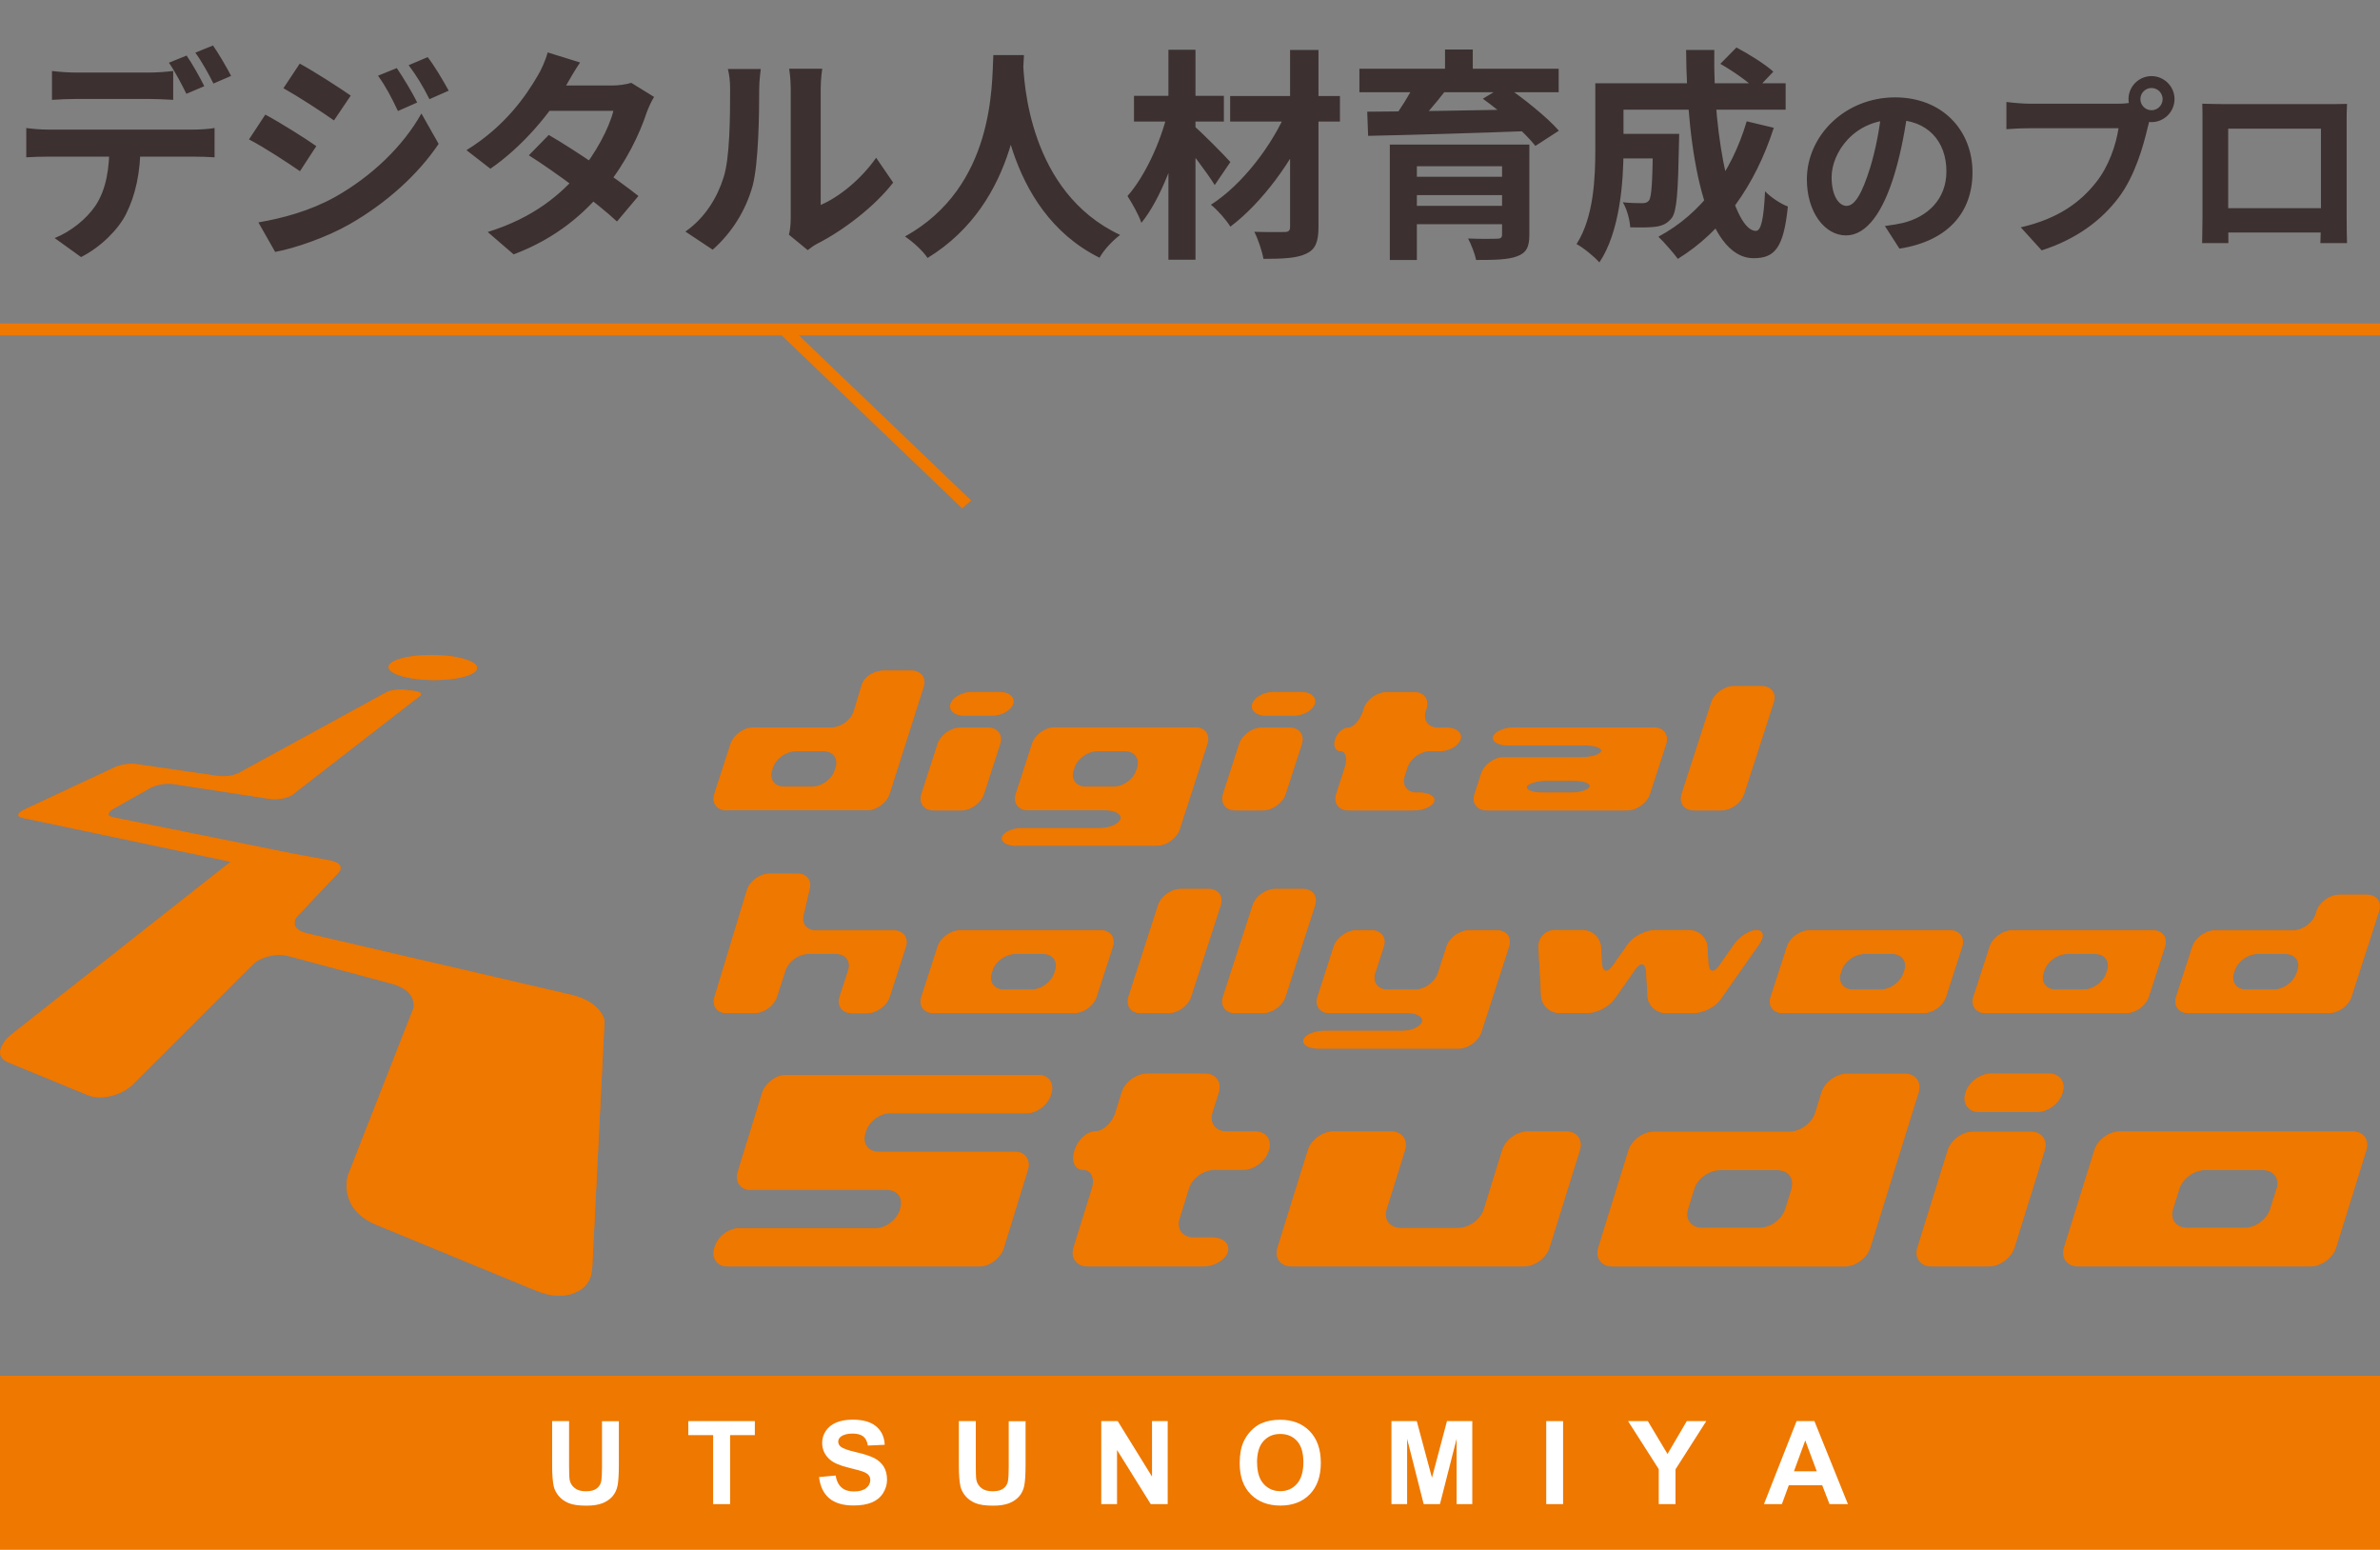 <svg width="298" height="194" viewBox="0 0 298 194" fill="none" xmlns="http://www.w3.org/2000/svg">
<rect x="0" y="0" width="298" height="194" fill="#808080" stroke="none"/>
<g clip-path="url(#clip0_341_1454)">
<g clip-path="url(#clip1_341_1454)">
<path d="M91.053 158.55C89.784 158.55 89.053 157.51 89.443 156.251L89.504 156.07C89.894 154.8 91.26 153.771 92.529 153.771H109.654C110.922 153.771 112.288 152.731 112.679 151.472L112.727 151.279C113.118 150.021 112.398 148.98 111.117 148.98H93.993C92.724 148.98 91.992 147.94 92.382 146.681L95.407 136.881C95.798 135.623 97.152 134.582 98.432 134.582H130.035C131.304 134.582 132.035 135.623 131.645 136.881L131.584 137.075C131.194 138.333 129.84 139.373 128.559 139.373H111.434C110.166 139.373 108.8 140.402 108.41 141.672L108.349 141.89C107.958 143.148 108.678 144.189 109.959 144.189H127.083C128.352 144.189 129.084 145.229 128.693 146.488L125.681 156.251C125.29 157.51 123.924 158.55 122.656 158.55H91.065H91.053Z" fill="#ED6C00"/>
<path d="M201.864 158.55C200.498 158.55 199.717 157.485 200.12 156.203L203.901 144.031C204.303 142.737 205.755 141.684 207.108 141.684H224.062C225.429 141.684 226.868 140.632 227.282 139.337L228.075 136.772C228.478 135.477 229.929 134.425 231.283 134.425H238.479C239.846 134.425 240.626 135.49 240.224 136.772L234.174 156.215C233.771 157.51 232.32 158.562 230.966 158.562H201.876L201.864 158.55ZM224.306 148.847C224.709 147.552 223.928 146.5 222.562 146.5H215.342C213.975 146.5 212.536 147.552 212.134 148.847L211.353 151.375C210.951 152.67 211.743 153.723 213.097 153.723H220.33C221.696 153.723 223.135 152.658 223.538 151.375L224.331 148.847H224.306Z" fill="#ED6C00"/>
<path d="M247.834 139.228C246.468 139.228 245.688 138.163 246.09 136.869L246.127 136.748C246.529 135.453 247.969 134.401 249.335 134.401H256.531C257.897 134.401 258.678 135.465 258.275 136.748L258.239 136.869C257.836 138.163 256.385 139.228 255.031 139.228H247.834ZM241.833 158.55C240.467 158.55 239.687 157.485 240.077 156.203L243.87 144.031C244.261 142.737 245.712 141.684 247.078 141.684H254.274C255.641 141.684 256.421 142.737 256.019 144.031L252.225 156.203C251.823 157.498 250.371 158.55 249.018 158.55H241.821H241.833Z" fill="#ED6C00"/>
<path d="M260.191 158.55C258.825 158.55 258.044 157.485 258.434 156.203L262.24 143.995C262.63 142.701 264.082 141.648 265.448 141.648H294.55C295.916 141.648 296.697 142.701 296.294 143.995L292.501 156.203C292.098 157.498 290.659 158.55 289.293 158.55H260.191ZM285.061 148.835C285.463 147.54 284.683 146.488 283.317 146.488H276.084C274.718 146.488 273.278 147.54 272.876 148.835L272.083 151.376C271.681 152.67 272.461 153.723 273.827 153.723H281.048C282.414 153.723 283.853 152.67 284.256 151.376L285.049 148.835H285.061Z" fill="#ED6C00"/>
<path d="M152.062 146.463C150.696 146.463 149.245 147.516 148.854 148.81L147.683 152.585C147.281 153.88 148.074 154.932 149.44 154.932H151.806C153.172 154.932 154.026 155.743 153.733 156.747C153.416 157.739 152.05 158.55 150.684 158.55H136.169C134.803 158.55 134.023 157.485 134.413 156.203L136.718 148.81C137.121 147.516 136.633 146.463 135.62 146.463C134.608 146.463 134.12 145.411 134.523 144.116L134.559 143.995C134.962 142.7 136.108 141.648 137.109 141.648C138.109 141.648 139.267 140.583 139.658 139.301L140.451 136.76C140.853 135.465 142.305 134.413 143.658 134.413H150.855C152.221 134.413 153.001 135.465 152.599 136.76L151.806 139.301C151.404 140.595 152.196 141.648 153.55 141.648H157.136C158.502 141.648 159.283 142.7 158.88 143.995L158.832 144.116C158.429 145.411 156.99 146.463 155.624 146.463H152.038H152.062Z" fill="#ED6C00"/>
<path d="M161.7 158.55C160.334 158.55 159.553 157.485 159.955 156.203L163.761 143.995C164.163 142.701 165.615 141.648 166.969 141.648H174.165C175.531 141.648 176.312 142.701 175.921 143.995L173.616 151.388C173.202 152.67 173.994 153.735 175.36 153.735H182.593C183.959 153.735 185.399 152.682 185.801 151.388L188.094 143.995C188.497 142.701 189.948 141.648 191.314 141.648H196.071C197.437 141.648 198.218 142.701 197.815 143.995L194.01 156.203C193.607 157.498 192.168 158.55 190.802 158.55H161.712H161.7Z" fill="#ED6C00"/>
<path d="M90.954 101.455C89.759 101.455 89.088 100.536 89.442 99.398L91.467 93.143C91.833 92.018 93.101 91.086 94.309 91.086H104.079C105.274 91.086 106.542 90.167 106.908 89.041L107.884 85.775C108.25 84.65 109.47 83.96 110.653 83.96H114.141C115.336 83.96 116.007 84.879 115.641 86.005L111.385 99.386C111.019 100.511 109.75 101.443 108.555 101.443H90.942L90.954 101.455ZM104.64 96.107C105.006 94.982 104.322 94.05 103.127 94.05H99.614C98.419 94.05 97.151 94.97 96.772 96.107L96.663 96.446C96.297 97.571 96.98 98.491 98.175 98.491H101.688C102.883 98.491 104.152 97.571 104.518 96.446L104.627 96.107H104.64Z" fill="#ED6C00"/>
<path d="M120.715 89.598C119.519 89.598 118.763 88.933 119.019 88.122C119.288 87.311 120.483 86.634 121.678 86.634H125.167C126.362 86.634 127.118 87.299 126.862 88.122C126.594 88.933 125.41 89.598 124.203 89.598H120.715ZM116.885 101.455C115.689 101.455 115.006 100.535 115.372 99.398L117.397 93.143C117.763 92.018 119.044 91.098 120.227 91.098H123.715C124.91 91.098 125.593 92.018 125.228 93.143L123.203 99.398C122.837 100.523 121.556 101.455 120.373 101.455H116.885Z" fill="#ED6C00"/>
<path d="M127.277 105.895C126.081 105.895 125.264 105.399 125.472 104.782C125.667 104.177 126.801 103.669 127.996 103.669H137.766C138.962 103.669 140.096 103.173 140.291 102.556C140.486 101.951 139.669 101.443 138.486 101.443H128.704C127.509 101.443 126.826 100.523 127.191 99.386L129.228 93.107C129.594 91.981 130.863 91.062 132.058 91.062H149.671C150.866 91.062 151.549 91.981 151.183 93.107L147.707 103.826C147.341 104.952 146.06 105.871 144.877 105.871H127.265L127.277 105.895ZM142.389 96.107C142.755 94.982 142.072 94.05 140.877 94.05H137.364C136.169 94.05 134.888 94.97 134.534 96.107L134.424 96.446C134.058 97.571 134.741 98.491 135.937 98.491H139.45C140.645 98.491 141.926 97.571 142.279 96.446L142.389 96.107Z" fill="#ED6C00"/>
<path d="M158.49 89.598C157.295 89.598 156.538 88.933 156.794 88.122C157.051 87.311 158.258 86.634 159.441 86.634H162.93C164.125 86.634 164.881 87.299 164.625 88.122C164.357 88.933 163.174 89.598 161.978 89.598H158.49ZM154.648 101.455C153.452 101.455 152.782 100.535 153.135 99.398L155.16 93.143C155.526 92.018 156.794 91.098 157.99 91.098H161.49C162.686 91.098 163.357 92.018 163.003 93.143L160.978 99.398C160.612 100.523 159.331 101.455 158.136 101.455H154.648Z" fill="#ED6C00"/>
<path d="M179.054 94.039C177.858 94.039 176.59 94.958 176.224 96.083L175.87 97.184C175.504 98.309 176.175 99.229 177.37 99.229H177.749C178.944 99.229 179.761 99.725 179.566 100.342C179.371 100.947 178.224 101.455 177.029 101.455H168.82C167.625 101.455 166.942 100.536 167.308 99.41L168.381 96.095C168.747 94.97 168.515 94.051 167.869 94.051C167.223 94.051 166.905 93.385 167.174 92.575C167.43 91.764 168.174 91.099 168.82 91.099C169.467 91.099 170.296 90.167 170.662 89.042L170.772 88.703C171.138 87.578 172.418 86.658 173.614 86.658H177.102C178.297 86.658 178.968 87.578 178.615 88.703L178.505 89.042C178.139 90.167 178.822 91.099 180.017 91.099H181.176C182.371 91.099 183.14 91.764 182.871 92.575C182.615 93.385 181.42 94.051 180.225 94.051H179.066L179.054 94.039Z" fill="#ED6C00"/>
<path d="M206.583 99.41C206.217 100.535 204.936 101.455 203.741 101.455H186.128C184.933 101.455 184.25 100.535 184.628 99.41L185.457 96.845C185.823 95.72 187.104 94.801 188.299 94.801H198.069C199.264 94.801 200.35 94.462 200.484 94.062C200.618 93.663 199.752 93.325 198.557 93.325H188.775C187.58 93.325 186.762 92.816 186.97 92.211C187.177 91.594 188.311 91.086 189.507 91.086H207.107C208.302 91.086 208.973 92.006 208.62 93.131L206.583 99.41ZM199.045 98.491C199.179 98.079 198.313 97.753 197.118 97.753H193.605C192.41 97.753 191.324 98.091 191.19 98.491C191.056 98.902 191.934 99.229 193.117 99.229H196.63C197.825 99.229 198.911 98.902 199.033 98.491" fill="#ED6C00"/>
<path d="M212.072 101.455C210.876 101.455 210.205 100.535 210.559 99.398L214.267 87.941C214.633 86.815 215.914 85.896 217.097 85.896H220.585C221.781 85.896 222.464 86.815 222.085 87.941L218.378 99.398C218.012 100.523 216.731 101.455 215.536 101.455H212.047H212.072Z" fill="#ED6C00"/>
<path d="M106.628 126.839C105.433 126.839 104.762 125.919 105.128 124.794L106.202 121.491C106.567 120.366 105.897 119.434 104.701 119.434H101.188C99.993 119.434 98.725 120.354 98.347 121.491L97.285 124.794C96.919 125.919 95.651 126.839 94.456 126.839H90.967C89.772 126.839 89.101 125.919 89.467 124.794L93.529 111.413C93.895 110.287 95.175 109.368 96.358 109.368H99.847C101.042 109.368 101.713 110.287 101.347 111.413L100.652 114.425C100.286 115.55 100.957 116.482 102.152 116.482H111.922C113.117 116.482 113.788 117.426 113.422 118.551L111.397 124.806C111.032 125.931 109.751 126.851 108.556 126.851H106.628V126.839Z" fill="#ED6C00"/>
<path d="M116.875 126.839C115.68 126.839 114.997 125.919 115.362 124.794L117.399 118.515C117.765 117.389 119.034 116.47 120.229 116.47H137.83C139.025 116.47 139.708 117.389 139.342 118.515L137.305 124.794C136.951 125.919 135.671 126.839 134.475 126.839H116.863H116.875ZM132.121 121.491C132.487 120.366 131.816 119.434 130.621 119.434H127.108C125.913 119.434 124.632 120.354 124.279 121.491L124.169 121.83C123.803 122.955 124.486 123.887 125.669 123.887H129.182C130.377 123.887 131.646 122.955 132.012 121.83L132.121 121.491Z" fill="#ED6C00"/>
<path d="M142.806 126.839C141.611 126.839 140.94 125.919 141.294 124.794L145.001 113.336C145.367 112.211 146.648 111.292 147.843 111.292H151.332C152.527 111.292 153.21 112.211 152.844 113.336L149.136 124.794C148.77 125.919 147.49 126.839 146.307 126.839H142.818H142.806Z" fill="#ED6C00"/>
<path d="M154.636 126.839C153.441 126.839 152.77 125.919 153.124 124.794L156.844 113.336C157.21 112.211 158.478 111.292 159.673 111.292H163.162C164.357 111.292 165.028 112.211 164.662 113.336L160.954 124.794C160.588 125.919 159.308 126.839 158.112 126.839H154.624H154.636Z" fill="#ED6C00"/>
<path d="M165.028 131.279C163.833 131.279 163.015 130.783 163.21 130.166C163.406 129.561 164.552 129.065 165.747 129.065H175.517C176.713 129.065 177.847 128.557 178.054 127.952C178.249 127.347 177.444 126.839 176.249 126.839H166.467C165.272 126.839 164.589 125.919 164.967 124.794L166.992 118.515C167.357 117.389 168.638 116.47 169.833 116.47H171.761C172.956 116.47 173.627 117.389 173.261 118.515L172.188 121.83C171.822 122.955 172.505 123.887 173.7 123.887H177.213C178.408 123.887 179.677 122.955 180.042 121.83L181.116 118.515C181.482 117.389 182.75 116.47 183.958 116.47H187.446C188.641 116.47 189.312 117.389 188.946 118.515L185.482 129.222C185.116 130.347 183.836 131.279 182.64 131.279H165.028Z" fill="#ED6C00"/>
<path d="M215.475 125.072C214.792 126.052 213.255 126.839 212.06 126.839H208.571C207.376 126.839 206.339 125.871 206.278 124.685L206.12 121.733C206.059 120.547 205.449 120.378 204.766 121.346L202.156 125.06C201.473 126.04 199.936 126.827 198.753 126.827H195.24C194.045 126.827 193.02 125.859 192.959 124.673L192.63 118.599C192.569 117.414 193.496 116.446 194.679 116.446H198.179C199.375 116.446 200.399 117.414 200.46 118.599L200.57 120.535C200.631 121.721 201.241 121.89 201.924 120.91L203.827 118.212C204.51 117.244 206.047 116.446 207.242 116.446H211.511C212.706 116.446 213.731 117.414 213.792 118.599L213.902 120.535C213.963 121.721 214.572 121.89 215.255 120.91L217.146 118.212C217.829 117.244 219.085 116.446 219.951 116.446C220.817 116.446 220.964 117.244 220.268 118.212L215.475 125.048V125.072Z" fill="#ED6C00"/>
<path d="M223.208 126.839C222.013 126.839 221.33 125.919 221.708 124.794L223.745 118.515C224.111 117.389 225.379 116.47 226.575 116.47H244.175C245.37 116.47 246.041 117.389 245.687 118.515L243.663 124.794C243.297 125.919 242.028 126.839 240.821 126.839H223.208ZM238.455 121.491C238.82 120.366 238.137 119.434 236.942 119.434H233.429C232.234 119.434 230.953 120.354 230.587 121.491L230.478 121.83C230.112 122.955 230.795 123.887 231.99 123.887H235.503C236.698 123.887 237.967 122.955 238.333 121.83L238.442 121.491H238.455Z" fill="#ED6C00"/>
<path d="M248.603 126.839C247.408 126.839 246.725 125.919 247.091 124.794L249.128 118.515C249.494 117.389 250.775 116.47 251.958 116.47H269.57C270.766 116.47 271.436 117.389 271.083 118.515L269.046 124.794C268.68 125.919 267.411 126.839 266.204 126.839H248.603ZM263.85 121.491C264.216 120.366 263.533 119.434 262.337 119.434H258.825C257.629 119.434 256.349 120.354 255.983 121.491L255.873 121.83C255.507 122.955 256.19 123.887 257.385 123.887H260.898C262.093 123.887 263.374 122.955 263.728 121.83L263.838 121.491H263.85Z" fill="#ED6C00"/>
<path d="M273.984 126.839C272.788 126.839 272.118 125.919 272.471 124.794L274.496 118.539C274.862 117.414 276.143 116.482 277.338 116.482H287.108C288.303 116.482 289.584 115.563 289.95 114.437L290.06 114.074C290.425 112.949 291.706 112.018 292.889 112.018H296.378C297.573 112.018 298.244 112.937 297.89 114.074L294.426 124.794C294.06 125.919 292.792 126.839 291.584 126.839H273.972H273.984ZM287.669 121.491C288.035 120.366 287.364 119.434 286.169 119.434H282.656C281.461 119.434 280.18 120.354 279.814 121.491L279.704 121.83C279.338 122.955 280.021 123.887 281.217 123.887H284.729C285.925 123.887 287.193 122.955 287.559 121.83L287.669 121.491Z" fill="#ED6C00"/>
<path d="M75.684 128.097L74.159 158.647C74.086 160.208 73.367 161.284 71.976 161.853C70.573 162.434 68.927 162.337 67.085 161.575L47.179 153.372C44.667 152.343 43.423 150.662 43.386 148.399C43.386 147.891 43.471 147.383 43.667 146.887L51.68 126.452C51.802 126.198 51.839 125.907 51.79 125.58C51.607 124.371 50.631 123.56 48.863 123.112L36.129 119.7C35.336 119.507 34.507 119.507 33.628 119.737C32.75 119.954 32.079 120.317 31.616 120.801L16.93 135.477C16.186 136.288 15.223 136.857 14.052 137.171C12.881 137.486 11.844 137.462 10.966 137.099L1.123 133.046C-0.158 132.525 -0.316 131.618 0.599 130.36C0.806 130.069 1.086 129.791 1.428 129.513L28.872 107.892L2.843 102.399C2.172 102.266 2.111 101.988 2.66 101.588C2.782 101.504 2.953 101.407 3.148 101.31L14.369 96.059C14.711 95.902 15.138 95.781 15.65 95.696C16.162 95.611 16.601 95.599 16.967 95.648L27.384 97.16C27.823 97.208 28.298 97.196 28.823 97.112C29.347 97.015 29.762 96.882 30.055 96.688L48.314 86.707C48.521 86.573 48.838 86.477 49.277 86.404C49.716 86.332 50.119 86.307 50.521 86.344L51.644 86.477C52.388 86.537 52.741 86.707 52.705 86.961C52.705 87.021 52.656 87.07 52.571 87.13L36.641 99.483C36.361 99.701 35.946 99.87 35.373 99.967C34.812 100.064 34.263 100.088 33.738 100.015L21.639 98.152C21.212 98.092 20.736 98.116 20.199 98.201C19.651 98.297 19.211 98.442 18.858 98.624L14.272 101.225C14.089 101.322 13.942 101.419 13.845 101.516C13.393 101.939 13.527 102.217 14.296 102.35L36.69 106.875L41.154 107.698C42.288 107.904 42.752 108.255 42.618 108.884C42.581 109.029 42.459 109.138 42.361 109.271L41.898 109.767L37.263 114.691C37.092 114.873 36.983 115.042 36.934 115.236C36.714 116.022 37.239 116.579 38.544 116.881L71.403 124.516C73.464 124.988 74.843 125.895 75.513 127.238C75.66 127.553 75.721 127.843 75.684 128.109" fill="#ED6C00"/>
<path d="M59.73 83.573C59.84 84.444 57.437 85.146 54.388 85.146C51.339 85.146 48.753 84.444 48.655 83.573C48.558 82.702 50.936 82 54.01 82C57.083 82 59.633 82.702 59.742 83.573" fill="#ED6C00"/>
<path d="M91.053 158.55C89.784 158.55 89.053 157.51 89.443 156.251L89.504 156.07C89.894 154.8 91.26 153.771 92.529 153.771H109.654C110.922 153.771 112.288 152.731 112.679 151.472L112.727 151.279C113.118 150.021 112.398 148.98 111.117 148.98H93.993C92.724 148.98 91.992 147.94 92.382 146.681L95.407 136.881C95.798 135.623 97.152 134.582 98.432 134.582H130.035C131.304 134.582 132.035 135.623 131.645 136.881L131.584 137.075C131.194 138.333 129.84 139.373 128.559 139.373H111.434C110.166 139.373 108.8 140.402 108.41 141.672L108.349 141.89C107.958 143.148 108.678 144.189 109.959 144.189H127.083C128.352 144.189 129.084 145.229 128.693 146.488L125.681 156.251C125.29 157.51 123.924 158.55 122.656 158.55H91.065H91.053Z" fill="#EE7800"/>
<path d="M201.864 158.55C200.498 158.55 199.717 157.485 200.12 156.203L203.901 144.031C204.303 142.737 205.755 141.684 207.108 141.684H224.062C225.429 141.684 226.868 140.632 227.282 139.337L228.075 136.772C228.478 135.477 229.929 134.425 231.283 134.425H238.479C239.846 134.425 240.626 135.49 240.224 136.772L234.174 156.215C233.771 157.51 232.32 158.562 230.966 158.562H201.876L201.864 158.55ZM224.306 148.847C224.709 147.552 223.928 146.5 222.562 146.5H215.342C213.975 146.5 212.536 147.552 212.134 148.847L211.353 151.375C210.951 152.67 211.743 153.723 213.097 153.723H220.33C221.696 153.723 223.135 152.658 223.538 151.375L224.331 148.847H224.306Z" fill="#EE7800"/>
<path d="M247.834 139.228C246.468 139.228 245.688 138.163 246.09 136.869L246.127 136.748C246.529 135.453 247.969 134.401 249.335 134.401H256.531C257.897 134.401 258.678 135.465 258.275 136.748L258.239 136.869C257.836 138.163 256.385 139.228 255.031 139.228H247.834ZM241.833 158.55C240.467 158.55 239.687 157.485 240.077 156.203L243.87 144.031C244.261 142.737 245.712 141.684 247.078 141.684H254.274C255.641 141.684 256.421 142.737 256.019 144.031L252.225 156.203C251.823 157.498 250.371 158.55 249.018 158.55H241.821H241.833Z" fill="#EE7800"/>
<path d="M260.191 158.55C258.825 158.55 258.044 157.485 258.434 156.203L262.24 143.995C262.63 142.701 264.082 141.648 265.448 141.648H294.55C295.916 141.648 296.697 142.701 296.294 143.995L292.501 156.203C292.098 157.498 290.659 158.55 289.293 158.55H260.191ZM285.061 148.835C285.463 147.54 284.683 146.488 283.317 146.488H276.084C274.718 146.488 273.278 147.54 272.876 148.835L272.083 151.376C271.681 152.67 272.461 153.723 273.827 153.723H281.048C282.414 153.723 283.853 152.67 284.256 151.376L285.049 148.835H285.061Z" fill="#EE7800"/>
<path d="M152.062 146.463C150.696 146.463 149.245 147.516 148.854 148.81L147.683 152.585C147.281 153.88 148.074 154.932 149.44 154.932H151.806C153.172 154.932 154.026 155.743 153.733 156.747C153.416 157.739 152.05 158.55 150.684 158.55H136.169C134.803 158.55 134.023 157.485 134.413 156.203L136.718 148.81C137.121 147.516 136.633 146.463 135.62 146.463C134.608 146.463 134.12 145.411 134.523 144.116L134.559 143.995C134.962 142.7 136.108 141.648 137.109 141.648C138.109 141.648 139.267 140.583 139.658 139.301L140.451 136.76C140.853 135.465 142.305 134.413 143.658 134.413H150.855C152.221 134.413 153.001 135.465 152.599 136.76L151.806 139.301C151.404 140.595 152.196 141.648 153.55 141.648H157.136C158.502 141.648 159.283 142.7 158.88 143.995L158.832 144.116C158.429 145.411 156.99 146.463 155.624 146.463H152.038H152.062Z" fill="#EE7800"/>
<path d="M161.7 158.55C160.334 158.55 159.553 157.485 159.955 156.203L163.761 143.995C164.163 142.701 165.615 141.648 166.969 141.648H174.165C175.531 141.648 176.312 142.701 175.921 143.995L173.616 151.388C173.202 152.67 173.994 153.735 175.36 153.735H182.593C183.959 153.735 185.399 152.682 185.801 151.388L188.094 143.995C188.497 142.701 189.948 141.648 191.314 141.648H196.071C197.437 141.648 198.218 142.701 197.815 143.995L194.01 156.203C193.607 157.498 192.168 158.55 190.802 158.55H161.712H161.7Z" fill="#EE7800"/>
<path d="M90.954 101.455C89.759 101.455 89.088 100.536 89.442 99.398L91.467 93.143C91.833 92.018 93.101 91.086 94.309 91.086H104.079C105.274 91.086 106.542 90.167 106.908 89.041L107.884 85.775C108.25 84.65 109.47 83.96 110.653 83.96H114.141C115.336 83.96 116.007 84.879 115.641 86.005L111.385 99.386C111.019 100.511 109.75 101.443 108.555 101.443H90.942L90.954 101.455ZM104.64 96.107C105.006 94.982 104.322 94.05 103.127 94.05H99.614C98.419 94.05 97.151 94.97 96.772 96.107L96.663 96.446C96.297 97.571 96.98 98.491 98.175 98.491H101.688C102.883 98.491 104.152 97.571 104.518 96.446L104.627 96.107H104.64Z" fill="#EE7800"/>
<path d="M120.715 89.598C119.519 89.598 118.763 88.933 119.019 88.122C119.288 87.311 120.483 86.634 121.678 86.634H125.167C126.362 86.634 127.118 87.299 126.862 88.122C126.594 88.933 125.41 89.598 124.203 89.598H120.715ZM116.885 101.455C115.689 101.455 115.006 100.535 115.372 99.398L117.397 93.143C117.763 92.018 119.044 91.098 120.227 91.098H123.715C124.91 91.098 125.593 92.018 125.228 93.143L123.203 99.398C122.837 100.523 121.556 101.455 120.373 101.455H116.885Z" fill="#EE7800"/>
<path d="M127.277 105.895C126.081 105.895 125.264 105.399 125.472 104.782C125.667 104.177 126.801 103.669 127.996 103.669H137.766C138.962 103.669 140.096 103.173 140.291 102.556C140.486 101.951 139.669 101.443 138.486 101.443H128.704C127.509 101.443 126.826 100.523 127.191 99.386L129.228 93.107C129.594 91.981 130.863 91.062 132.058 91.062H149.671C150.866 91.062 151.549 91.981 151.183 93.107L147.707 103.826C147.341 104.952 146.06 105.871 144.877 105.871H127.265L127.277 105.895ZM142.389 96.107C142.755 94.982 142.072 94.05 140.877 94.05H137.364C136.169 94.05 134.888 94.97 134.534 96.107L134.424 96.446C134.058 97.571 134.741 98.491 135.937 98.491H139.45C140.645 98.491 141.926 97.571 142.279 96.446L142.389 96.107Z" fill="#EE7800"/>
<path d="M158.49 89.598C157.295 89.598 156.538 88.933 156.794 88.122C157.051 87.311 158.258 86.634 159.441 86.634H162.93C164.125 86.634 164.881 87.299 164.625 88.122C164.357 88.933 163.174 89.598 161.978 89.598H158.49ZM154.648 101.455C153.452 101.455 152.782 100.535 153.135 99.398L155.16 93.143C155.526 92.018 156.794 91.098 157.99 91.098H161.49C162.686 91.098 163.357 92.018 163.003 93.143L160.978 99.398C160.612 100.523 159.331 101.455 158.136 101.455H154.648Z" fill="#EE7800"/>
<path d="M179.054 94.039C177.858 94.039 176.59 94.958 176.224 96.083L175.87 97.184C175.504 98.309 176.175 99.229 177.37 99.229H177.749C178.944 99.229 179.761 99.725 179.566 100.342C179.371 100.947 178.224 101.455 177.029 101.455H168.82C167.625 101.455 166.942 100.536 167.308 99.41L168.381 96.095C168.747 94.97 168.515 94.051 167.869 94.051C167.223 94.051 166.905 93.385 167.174 92.575C167.43 91.764 168.174 91.099 168.82 91.099C169.467 91.099 170.296 90.167 170.662 89.042L170.772 88.703C171.138 87.578 172.418 86.658 173.614 86.658H177.102C178.297 86.658 178.968 87.578 178.615 88.703L178.505 89.042C178.139 90.167 178.822 91.099 180.017 91.099H181.176C182.371 91.099 183.14 91.764 182.871 92.575C182.615 93.385 181.42 94.051 180.225 94.051H179.066L179.054 94.039Z" fill="#EE7800"/>
<path d="M206.583 99.41C206.217 100.535 204.936 101.455 203.741 101.455H186.128C184.933 101.455 184.25 100.535 184.628 99.41L185.457 96.845C185.823 95.72 187.104 94.801 188.299 94.801H198.069C199.264 94.801 200.35 94.462 200.484 94.062C200.618 93.663 199.752 93.325 198.557 93.325H188.775C187.58 93.325 186.762 92.816 186.97 92.211C187.177 91.594 188.311 91.086 189.507 91.086H207.107C208.302 91.086 208.973 92.006 208.62 93.131L206.583 99.41ZM199.045 98.491C199.179 98.079 198.313 97.753 197.118 97.753H193.605C192.41 97.753 191.324 98.091 191.19 98.491C191.056 98.902 191.934 99.229 193.117 99.229H196.63C197.825 99.229 198.911 98.902 199.033 98.491" fill="#EE7800"/>
<path d="M212.072 101.455C210.876 101.455 210.205 100.535 210.559 99.398L214.267 87.941C214.633 86.815 215.914 85.896 217.097 85.896H220.585C221.781 85.896 222.464 86.815 222.085 87.941L218.378 99.398C218.012 100.523 216.731 101.455 215.536 101.455H212.047H212.072Z" fill="#EE7800"/>
<path d="M106.628 126.839C105.433 126.839 104.762 125.919 105.128 124.794L106.202 121.491C106.567 120.366 105.897 119.434 104.701 119.434H101.188C99.993 119.434 98.725 120.354 98.347 121.491L97.285 124.794C96.919 125.919 95.651 126.839 94.456 126.839H90.967C89.772 126.839 89.101 125.919 89.467 124.794L93.529 111.413C93.895 110.287 95.175 109.368 96.358 109.368H99.847C101.042 109.368 101.713 110.287 101.347 111.413L100.652 114.425C100.286 115.55 100.957 116.482 102.152 116.482H111.922C113.117 116.482 113.788 117.426 113.422 118.551L111.397 124.806C111.032 125.931 109.751 126.851 108.556 126.851H106.628V126.839Z" fill="#EE7800"/>
<path d="M116.875 126.839C115.68 126.839 114.997 125.919 115.362 124.794L117.399 118.515C117.765 117.389 119.034 116.47 120.229 116.47H137.83C139.025 116.47 139.708 117.389 139.342 118.515L137.305 124.794C136.951 125.919 135.671 126.839 134.475 126.839H116.863H116.875ZM132.121 121.491C132.487 120.366 131.816 119.434 130.621 119.434H127.108C125.913 119.434 124.632 120.354 124.279 121.491L124.169 121.83C123.803 122.955 124.486 123.887 125.669 123.887H129.182C130.377 123.887 131.646 122.955 132.012 121.83L132.121 121.491Z" fill="#EE7800"/>
<path d="M142.806 126.839C141.611 126.839 140.94 125.919 141.294 124.794L145.001 113.336C145.367 112.211 146.648 111.292 147.843 111.292H151.332C152.527 111.292 153.21 112.211 152.844 113.336L149.136 124.794C148.77 125.919 147.49 126.839 146.307 126.839H142.818H142.806Z" fill="#EE7800"/>
<path d="M154.636 126.839C153.441 126.839 152.77 125.919 153.124 124.794L156.844 113.336C157.21 112.211 158.478 111.292 159.673 111.292H163.162C164.357 111.292 165.028 112.211 164.662 113.336L160.954 124.794C160.588 125.919 159.308 126.839 158.112 126.839H154.624H154.636Z" fill="#EE7800"/>
<path d="M165.028 131.279C163.833 131.279 163.015 130.783 163.21 130.166C163.406 129.561 164.552 129.065 165.747 129.065H175.517C176.713 129.065 177.847 128.557 178.054 127.952C178.249 127.347 177.444 126.839 176.249 126.839H166.467C165.272 126.839 164.589 125.919 164.967 124.794L166.992 118.515C167.357 117.389 168.638 116.47 169.833 116.47H171.761C172.956 116.47 173.627 117.389 173.261 118.515L172.188 121.83C171.822 122.955 172.505 123.887 173.7 123.887H177.213C178.408 123.887 179.677 122.955 180.042 121.83L181.116 118.515C181.482 117.389 182.75 116.47 183.958 116.47H187.446C188.641 116.47 189.312 117.389 188.946 118.515L185.482 129.222C185.116 130.347 183.836 131.279 182.64 131.279H165.028Z" fill="#EE7800"/>
<path d="M215.475 125.072C214.792 126.052 213.255 126.839 212.06 126.839H208.571C207.376 126.839 206.339 125.871 206.278 124.685L206.12 121.733C206.059 120.547 205.449 120.378 204.766 121.346L202.156 125.06C201.473 126.04 199.936 126.827 198.753 126.827H195.24C194.045 126.827 193.02 125.859 192.959 124.673L192.63 118.599C192.569 117.414 193.496 116.446 194.679 116.446H198.179C199.375 116.446 200.399 117.414 200.46 118.599L200.57 120.535C200.631 121.721 201.241 121.89 201.924 120.91L203.827 118.212C204.51 117.244 206.047 116.446 207.242 116.446H211.511C212.706 116.446 213.731 117.414 213.792 118.599L213.902 120.535C213.963 121.721 214.572 121.89 215.255 120.91L217.146 118.212C217.829 117.244 219.085 116.446 219.951 116.446C220.817 116.446 220.964 117.244 220.268 118.212L215.475 125.048V125.072Z" fill="#EE7800"/>
<path d="M223.208 126.839C222.013 126.839 221.33 125.919 221.708 124.794L223.745 118.515C224.111 117.389 225.379 116.47 226.575 116.47H244.175C245.37 116.47 246.041 117.389 245.687 118.515L243.663 124.794C243.297 125.919 242.028 126.839 240.821 126.839H223.208ZM238.455 121.491C238.82 120.366 238.137 119.434 236.942 119.434H233.429C232.234 119.434 230.953 120.354 230.587 121.491L230.478 121.83C230.112 122.955 230.795 123.887 231.99 123.887H235.503C236.698 123.887 237.967 122.955 238.333 121.83L238.442 121.491H238.455Z" fill="#EE7800"/>
<path d="M248.603 126.839C247.408 126.839 246.725 125.919 247.091 124.794L249.128 118.515C249.494 117.389 250.775 116.47 251.958 116.47H269.57C270.766 116.47 271.436 117.389 271.083 118.515L269.046 124.794C268.68 125.919 267.411 126.839 266.204 126.839H248.603ZM263.85 121.491C264.216 120.366 263.533 119.434 262.337 119.434H258.825C257.629 119.434 256.349 120.354 255.983 121.491L255.873 121.83C255.507 122.955 256.19 123.887 257.385 123.887H260.898C262.093 123.887 263.374 122.955 263.728 121.83L263.838 121.491H263.85Z" fill="#EE7800"/>
<path d="M273.984 126.839C272.788 126.839 272.118 125.919 272.471 124.794L274.496 118.539C274.862 117.414 276.143 116.482 277.338 116.482H287.108C288.303 116.482 289.584 115.563 289.95 114.437L290.06 114.074C290.425 112.949 291.706 112.018 292.889 112.018H296.378C297.573 112.018 298.244 112.937 297.89 114.074L294.426 124.794C294.06 125.919 292.792 126.839 291.584 126.839H273.972H273.984ZM287.669 121.491C288.035 120.366 287.364 119.434 286.169 119.434H282.656C281.461 119.434 280.18 120.354 279.814 121.491L279.704 121.83C279.338 122.955 280.021 123.887 281.217 123.887H284.729C285.925 123.887 287.193 122.955 287.559 121.83L287.669 121.491Z" fill="#EE7800"/>
<path d="M75.684 128.097L74.159 158.647C74.086 160.208 73.367 161.284 71.976 161.853C70.573 162.434 68.927 162.337 67.085 161.575L47.179 153.372C44.667 152.343 43.423 150.662 43.386 148.399C43.386 147.891 43.471 147.383 43.667 146.887L51.68 126.452C51.802 126.198 51.839 125.907 51.79 125.58C51.607 124.371 50.631 123.56 48.863 123.112L36.129 119.7C35.336 119.507 34.507 119.507 33.628 119.737C32.75 119.954 32.079 120.317 31.616 120.801L16.93 135.477C16.186 136.288 15.223 136.857 14.052 137.171C12.881 137.486 11.844 137.462 10.966 137.099L1.123 133.046C-0.158 132.525 -0.316 131.618 0.599 130.36C0.806 130.069 1.086 129.791 1.428 129.513L28.872 107.892L2.843 102.399C2.172 102.266 2.111 101.988 2.66 101.588C2.782 101.504 2.953 101.407 3.148 101.31L14.369 96.059C14.711 95.902 15.138 95.781 15.65 95.696C16.162 95.611 16.601 95.599 16.967 95.648L27.384 97.16C27.823 97.208 28.298 97.196 28.823 97.112C29.347 97.015 29.762 96.882 30.055 96.688L48.314 86.707C48.521 86.573 48.838 86.477 49.277 86.404C49.716 86.332 50.119 86.307 50.521 86.344L51.644 86.477C52.388 86.537 52.741 86.707 52.705 86.961C52.705 87.021 52.656 87.07 52.571 87.13L36.641 99.483C36.361 99.701 35.946 99.87 35.373 99.967C34.812 100.064 34.263 100.088 33.738 100.015L21.639 98.152C21.212 98.092 20.736 98.116 20.199 98.201C19.651 98.297 19.211 98.442 18.858 98.624L14.272 101.225C14.089 101.322 13.942 101.419 13.845 101.516C13.393 101.939 13.527 102.217 14.296 102.35L36.69 106.875L41.154 107.698C42.288 107.904 42.752 108.255 42.618 108.884C42.581 109.029 42.459 109.138 42.361 109.271L41.898 109.767L37.263 114.691C37.092 114.873 36.983 115.042 36.934 115.236C36.714 116.022 37.239 116.579 38.544 116.881L71.403 124.516C73.464 124.988 74.843 125.895 75.513 127.238C75.66 127.553 75.721 127.843 75.684 128.109" fill="#EE7800"/>
<path d="M59.73 83.573C59.84 84.444 57.437 85.146 54.388 85.146C51.339 85.146 48.753 84.444 48.655 83.573C48.558 82.702 50.936 82 54.01 82C57.083 82 59.633 82.702 59.742 83.573" fill="#EE7800"/>
<path d="M298 172.246H0V194.012H298V172.246Z" fill="#EE7800"/>
<path d="M69.145 177.921H71.255V183.547C71.255 184.442 71.279 185.023 71.328 185.289C71.414 185.712 71.633 186.051 71.975 186.317C72.316 186.584 72.78 186.704 73.377 186.704C73.975 186.704 74.426 186.584 74.731 186.342C75.036 186.1 75.219 185.797 75.28 185.446C75.341 185.095 75.378 184.502 75.378 183.68V177.933H77.488V183.389C77.488 184.636 77.427 185.519 77.317 186.039C77.207 186.559 76.988 186.995 76.683 187.346C76.378 187.697 75.963 187.987 75.451 188.193C74.939 188.398 74.268 188.507 73.438 188.507C72.438 188.507 71.682 188.398 71.157 188.168C70.633 187.939 70.231 187.636 69.938 187.273C69.645 186.91 69.438 186.523 69.34 186.124C69.206 185.531 69.133 184.648 69.133 183.486V177.945L69.145 177.921Z" fill="white"/>
<path d="M89.294 188.313V179.675H86.184V177.92H94.514V179.675H91.416V188.313H89.306H89.294Z" fill="white"/>
<path d="M102.565 184.926L104.626 184.732C104.748 185.422 105.004 185.918 105.382 186.245C105.761 186.571 106.273 186.729 106.919 186.729C107.602 186.729 108.115 186.583 108.456 186.305C108.798 186.027 108.968 185.688 108.968 185.301C108.968 185.059 108.895 184.841 108.749 184.672C108.603 184.502 108.346 184.345 107.993 184.224C107.749 184.139 107.175 183.982 106.297 183.764C105.163 183.486 104.37 183.147 103.907 182.736C103.26 182.167 102.943 181.465 102.943 180.643C102.943 180.11 103.089 179.614 103.394 179.155C103.699 178.695 104.138 178.344 104.699 178.102C105.26 177.86 105.956 177.739 106.761 177.739C108.078 177.739 109.066 178.029 109.725 178.598C110.383 179.167 110.737 179.929 110.774 180.885L108.663 180.982C108.578 180.449 108.383 180.062 108.078 179.832C107.773 179.602 107.334 179.481 106.736 179.481C106.139 179.481 105.639 179.602 105.297 179.856C105.078 180.014 104.956 180.231 104.956 180.498C104.956 180.74 105.065 180.957 105.273 181.127C105.541 181.345 106.187 181.586 107.212 181.816C108.237 182.046 109.005 182.312 109.493 182.567C109.981 182.821 110.371 183.171 110.652 183.619C110.932 184.067 111.066 184.623 111.066 185.277C111.066 185.87 110.896 186.426 110.566 186.946C110.237 187.467 109.761 187.854 109.151 188.108C108.542 188.362 107.785 188.483 106.871 188.483C105.541 188.483 104.529 188.18 103.821 187.575C103.114 186.971 102.687 186.087 102.553 184.926H102.565Z" fill="white"/>
<path d="M120.069 177.92H122.179V183.546C122.179 184.442 122.203 185.022 122.252 185.289C122.338 185.712 122.557 186.051 122.899 186.317C123.24 186.583 123.704 186.704 124.301 186.704C124.899 186.704 125.35 186.583 125.655 186.341C125.96 186.099 126.143 185.797 126.204 185.446C126.265 185.095 126.302 184.502 126.302 183.68V177.933H128.412V183.389C128.412 184.635 128.351 185.519 128.241 186.039C128.131 186.559 127.912 186.995 127.607 187.345C127.302 187.696 126.887 187.987 126.375 188.192C125.862 188.398 125.192 188.507 124.362 188.507C123.362 188.507 122.606 188.398 122.081 188.168C121.557 187.938 121.154 187.636 120.862 187.273C120.569 186.91 120.362 186.523 120.264 186.123C120.13 185.531 120.057 184.647 120.057 183.486V177.945L120.069 177.92Z" fill="white"/>
<path d="M137.889 188.313V177.92H139.95L144.243 184.865V177.92H146.207V188.313H144.085L139.865 181.538V188.313H137.901H137.889Z" fill="white"/>
<path d="M155.221 183.184C155.221 182.119 155.379 181.236 155.696 180.522C155.94 179.99 156.257 179.518 156.672 179.094C157.087 178.671 157.538 178.356 158.026 178.163C158.685 177.884 159.429 177.751 160.283 177.751C161.832 177.751 163.063 178.223 163.99 179.179C164.917 180.135 165.381 181.453 165.381 183.147C165.381 184.841 164.917 186.136 164.003 187.08C163.088 188.023 161.856 188.495 160.319 188.495C158.782 188.495 157.526 188.023 156.599 187.08C155.672 186.136 155.221 184.841 155.221 183.184ZM157.404 183.111C157.404 184.285 157.672 185.18 158.221 185.785C158.77 186.39 159.465 186.692 160.307 186.692C161.148 186.692 161.844 186.39 162.38 185.785C162.917 185.18 163.198 184.273 163.198 183.075C163.198 181.877 162.929 180.994 162.405 180.413C161.88 179.832 161.185 179.53 160.307 179.53C159.429 179.53 158.733 179.832 158.197 180.425C157.66 181.018 157.392 181.913 157.392 183.111H157.404Z" fill="white"/>
<path d="M174.223 188.313V177.92H177.394L179.297 185.01L181.175 177.92H184.346V188.313H182.383V180.135L180.297 188.313H178.26L176.186 180.135V188.313H174.223Z" fill="white"/>
<path d="M193.604 188.313V177.92H195.714V188.313H193.604Z" fill="white"/>
<path d="M207.692 188.313V183.934L203.85 177.92H206.326L208.789 182.034L211.204 177.92H213.644L209.79 183.958V188.313H207.68H207.692Z" fill="white"/>
<path d="M231.379 188.313H229.074L228.159 185.954H223.976L223.109 188.313H220.865L224.951 177.92H227.183L231.379 188.313ZM227.476 184.2L226.037 180.34L224.622 184.2H227.476Z" fill="white"/>
</g>
<path d="M6.509 8.888C7.405 9 8.581 9.084 9.505 9.084C11.269 9.084 17.037 9.084 18.689 9.084C19.641 9.084 20.733 9 21.685 8.888V12.5C20.733 12.444 19.641 12.388 18.689 12.388C17.037 12.388 11.269 12.388 9.533 12.388C8.553 12.388 7.377 12.444 6.509 12.5V8.888ZM3.289 16.028C4.101 16.14 5.081 16.224 5.949 16.224C7.713 16.224 22.637 16.224 24.289 16.224C24.877 16.224 26.109 16.168 26.865 16.028V19.696C26.165 19.64 25.073 19.612 24.289 19.612C22.637 19.612 7.713 19.612 5.949 19.612C5.137 19.612 4.045 19.64 3.289 19.696V16.028ZM17.597 17.988C17.597 21.656 16.953 24.456 15.777 26.808C14.797 28.74 12.641 30.924 10.149 32.184L6.845 29.804C8.833 29.02 10.821 27.424 11.941 25.772C13.341 23.672 13.705 21.012 13.705 18.016L17.597 17.988ZM23.365 6.956C24.065 7.964 25.073 9.756 25.577 10.792L23.337 11.744C22.777 10.596 21.909 8.944 21.153 7.852L23.365 6.956ZM26.669 5.696C27.397 6.732 28.433 8.524 28.937 9.504L26.725 10.456C26.137 9.28 25.241 7.656 24.457 6.592L26.669 5.696ZM49.685 8.524C50.469 9.7 51.617 11.548 52.233 12.836L49.825 13.9C48.985 12.136 48.369 10.932 47.333 9.476L49.685 8.524ZM53.549 7.152C54.417 8.272 55.509 10.12 56.181 11.352L53.773 12.416C52.877 10.652 52.205 9.56 51.169 8.16L53.549 7.152ZM37.533 7.964C39.381 8.972 42.461 10.96 43.917 11.968L41.817 15.076C40.277 13.984 37.337 12.08 35.489 11.044L37.533 7.964ZM32.353 27.844C35.461 27.312 38.821 26.388 41.873 24.708C46.633 22.048 50.525 18.212 52.765 14.208L54.921 18.016C52.317 21.88 48.369 25.436 43.777 28.068C40.949 29.692 36.917 31.092 34.453 31.54L32.353 27.844ZM33.221 14.348C35.097 15.356 38.177 17.288 39.605 18.296L37.561 21.432C35.965 20.34 33.081 18.436 31.177 17.456L33.221 14.348ZM68.711 16.896C72.155 18.884 77.335 22.468 79.939 24.54L77.251 27.732C74.815 25.436 69.495 21.516 66.219 19.444L68.711 16.896ZM81.899 12.136C81.563 12.668 81.199 13.452 80.947 14.152C80.107 16.728 78.399 20.312 75.879 23.42C73.247 26.696 69.663 29.832 64.315 31.848L61.067 29.048C66.919 27.228 70.251 24.288 72.659 21.488C74.535 19.276 76.271 16.056 76.803 13.872H67.339L68.627 10.708H76.607C77.475 10.708 78.399 10.568 79.043 10.372L81.899 12.136ZM72.631 7.824C71.959 8.804 71.231 10.092 70.895 10.68C69.019 14.068 65.435 18.352 61.403 21.124L58.407 18.8C63.307 15.776 65.883 11.94 67.311 9.504C67.731 8.832 68.319 7.544 68.571 6.564L72.631 7.824ZM98.783 29.384C98.923 28.852 99.007 28.096 99.007 27.34C99.007 25.856 99.007 13.284 99.007 11.016C99.007 9.756 98.811 8.664 98.811 8.608H102.955C102.955 8.664 102.759 9.784 102.759 11.044C102.759 13.284 102.759 23.952 102.759 25.66C105.055 24.68 107.799 22.468 109.703 19.752L111.831 22.86C109.507 25.884 105.503 28.908 102.339 30.504C101.751 30.812 101.415 31.12 101.135 31.316L98.783 29.384ZM85.819 28.992C88.311 27.256 89.823 24.68 90.579 22.272C91.391 19.892 91.419 14.572 91.419 11.212C91.419 10.064 91.307 9.336 91.139 8.636H95.255C95.255 8.748 95.059 10.008 95.059 11.156C95.059 14.488 94.975 20.396 94.247 23.224C93.379 26.36 91.643 29.132 89.235 31.26L85.819 28.992ZM124.375 6.9H128.211C127.959 11.604 127.595 25.268 116.143 32.296C115.555 31.428 114.463 30.392 113.315 29.608C124.571 23.364 124.179 10.568 124.375 6.9ZM128.099 7.628C128.183 10.064 128.771 24.036 140.251 29.412C139.187 30.224 138.179 31.344 137.675 32.268C125.607 26.276 125.075 10.848 124.851 7.964L128.099 7.628ZM154.027 12.024H167.775V15.216H154.027V12.024ZM161.531 6.256H165.087V28.404C165.087 30.308 164.695 31.232 163.547 31.764C162.399 32.324 160.635 32.408 158.199 32.408C158.031 31.456 157.527 29.944 157.051 29.02C158.591 29.076 160.327 29.048 160.831 29.048C161.335 29.048 161.531 28.88 161.531 28.404V6.256ZM161.251 13.564L163.967 15.216C161.923 20.088 158.003 25.408 154.055 28.376C153.495 27.48 152.459 26.304 151.619 25.632C155.539 23.14 159.375 18.128 161.251 13.564ZM141.987 11.996H153.243V15.216H141.987V11.996ZM146.299 6.228H149.687V32.52H146.299V6.228ZM146.187 14.152L148.371 14.936C147.307 19.556 145.319 24.96 142.911 27.9C142.575 26.864 141.735 25.436 141.175 24.54C143.359 22.076 145.319 17.792 146.187 14.152ZM149.435 15.72C150.331 16.42 153.383 19.528 154.055 20.284L152.095 23.168C151.115 21.572 148.875 18.66 147.783 17.372L149.435 15.72ZM174.019 18.1H189.111V20.816H177.407V32.548H174.019V18.1ZM188.075 18.1H191.491V29.384C191.491 30.952 191.099 31.68 189.923 32.1C188.775 32.52 187.123 32.548 184.827 32.548C184.659 31.736 184.211 30.616 183.819 29.86C185.163 29.916 186.983 29.916 187.431 29.888C187.907 29.888 188.075 29.748 188.075 29.356V18.1ZM176.091 22.132H189.307V24.428H176.091V22.132ZM170.211 8.608H195.159V11.548H170.211V8.608ZM177.211 10.372L180.991 11.352C179.647 13.088 178.107 14.852 176.959 16.028L174.271 15.076C175.307 13.76 176.511 11.8 177.211 10.372ZM185.667 12.36L188.411 10.708C190.707 12.276 193.703 14.656 195.187 16.364L192.247 18.268C190.931 16.588 188.047 14.068 185.667 12.36ZM171.191 13.984C176.371 13.956 184.519 13.816 192.023 13.676L191.855 16.392C184.491 16.672 176.511 16.896 171.303 17.008L171.191 13.984ZM176.091 25.772H189.279V28.068H176.091V25.772ZM180.935 6.2H184.407V10.092H180.935V6.2ZM201.795 16.756H208.263V19.836H201.795V16.756ZM206.975 16.756H210.251C210.251 16.756 210.223 17.596 210.223 17.988C210.111 23.924 209.971 26.416 209.327 27.284C208.767 27.984 208.207 28.236 207.395 28.376C206.639 28.488 205.435 28.488 204.119 28.46C204.063 27.48 203.699 26.164 203.195 25.324C204.203 25.436 205.155 25.436 205.603 25.436C205.995 25.436 206.247 25.38 206.471 25.1C206.807 24.652 206.919 22.692 206.975 17.26V16.756ZM215.403 7.992L217.419 5.948C218.959 6.76 221.031 8.048 222.039 8.972L219.883 11.24C218.959 10.26 216.971 8.888 215.403 7.992ZM218.707 15.188L222.095 16C219.743 23.308 215.627 28.992 210.083 32.408C209.579 31.708 208.347 30.308 207.647 29.636C213.023 26.752 216.775 21.684 218.707 15.188ZM201.991 10.428H223.579V13.732H201.991V10.428ZM199.751 10.428H203.279V18.66C203.279 22.86 202.803 29.076 200.255 32.856C199.695 32.184 198.183 30.952 197.399 30.56C199.555 27.2 199.751 22.3 199.751 18.632V10.428ZM211.119 6.256H214.647C214.451 17.68 217.027 28.908 219.855 28.908C220.499 28.908 220.835 27.48 221.003 23.952C221.759 24.736 222.963 25.52 223.859 25.856C223.327 31.064 222.207 32.324 219.575 32.324C213.471 32.324 211.203 19.024 211.119 6.256ZM238.911 13.56C238.575 16.008 238.095 18.816 237.255 21.648C235.815 26.496 233.751 29.472 231.135 29.472C228.447 29.472 226.239 26.52 226.239 22.464C226.239 16.944 231.063 12.192 237.279 12.192C243.207 12.192 246.975 16.32 246.975 21.576C246.975 26.616 243.879 30.192 237.831 31.128L236.007 28.296C236.943 28.176 237.615 28.056 238.263 27.912C241.311 27.168 243.711 24.984 243.711 21.456C243.711 17.688 241.359 15 237.207 15C232.119 15 229.335 19.152 229.335 22.176C229.335 24.6 230.295 25.776 231.207 25.776C232.239 25.776 233.151 24.24 234.159 21C234.855 18.744 235.383 15.984 235.623 13.464L238.911 13.56ZM267.999 12.408C267.999 13.176 268.623 13.8 269.391 13.8C270.159 13.8 270.783 13.176 270.783 12.408C270.783 11.64 270.159 11.016 269.391 11.016C268.623 11.016 267.999 11.64 267.999 12.408ZM266.511 12.408C266.511 10.824 267.807 9.528 269.391 9.528C270.975 9.528 272.271 10.824 272.271 12.408C272.271 13.992 270.975 15.288 269.391 15.288C267.807 15.288 266.511 13.992 266.511 12.408ZM269.439 14.304C269.199 14.76 269.031 15.456 268.911 15.96C268.359 18.312 267.303 22.056 265.287 24.72C263.127 27.6 259.935 29.976 255.639 31.344L253.023 28.464C257.799 27.36 260.511 25.272 262.431 22.848C264.039 20.856 264.951 18.12 265.263 16.056C263.799 16.056 255.879 16.056 254.079 16.056C252.975 16.056 251.847 16.128 251.223 16.176V12.768C251.943 12.864 253.287 12.984 254.079 12.984C255.879 12.984 263.847 12.984 265.191 12.984C265.671 12.984 266.439 12.96 267.063 12.792L269.439 14.304ZM275.751 12.984C276.711 13.008 277.623 13.032 278.271 13.032C280.023 13.032 289.767 13.032 291.495 13.032C292.095 13.032 292.983 13.032 293.871 13.008C293.823 13.728 293.823 14.592 293.823 15.336C293.823 16.8 293.823 25.632 293.823 27.096C293.823 28.032 293.847 30.336 293.871 30.432H290.535C290.535 30.336 290.607 28.464 290.607 27.144C290.607 25.752 290.607 16.104 290.607 16.104H278.991C278.991 16.104 278.991 25.728 278.991 27.144C278.991 28.296 279.015 30.312 279.015 30.432H275.727C275.727 30.312 275.775 28.2 275.775 27.048C275.775 25.608 275.775 16.728 275.775 15.336C275.775 14.64 275.775 13.68 275.751 12.984ZM291.783 26.064V29.112H277.359V26.064H291.783Z" fill="#3C3030"/>
<line y1="41.25" x2="298" y2="41.25" stroke="#EE7800" stroke-width="1.5"/>
<line y1="-0.75" x2="31.288" y2="-0.75" transform="matrix(0.722 0.692 -0.75 0.662 97.883 42)" stroke="#EE7800" stroke-width="1.5"/>
</g>
<defs>
<clipPath id="clip0_341_1454">
<rect width="298" height="194" fill="white"/>
</clipPath>
<clipPath id="clip1_341_1454">
<rect width="298" height="112" fill="white" transform="translate(0 82)"/>
</clipPath>
</defs>
</svg>
